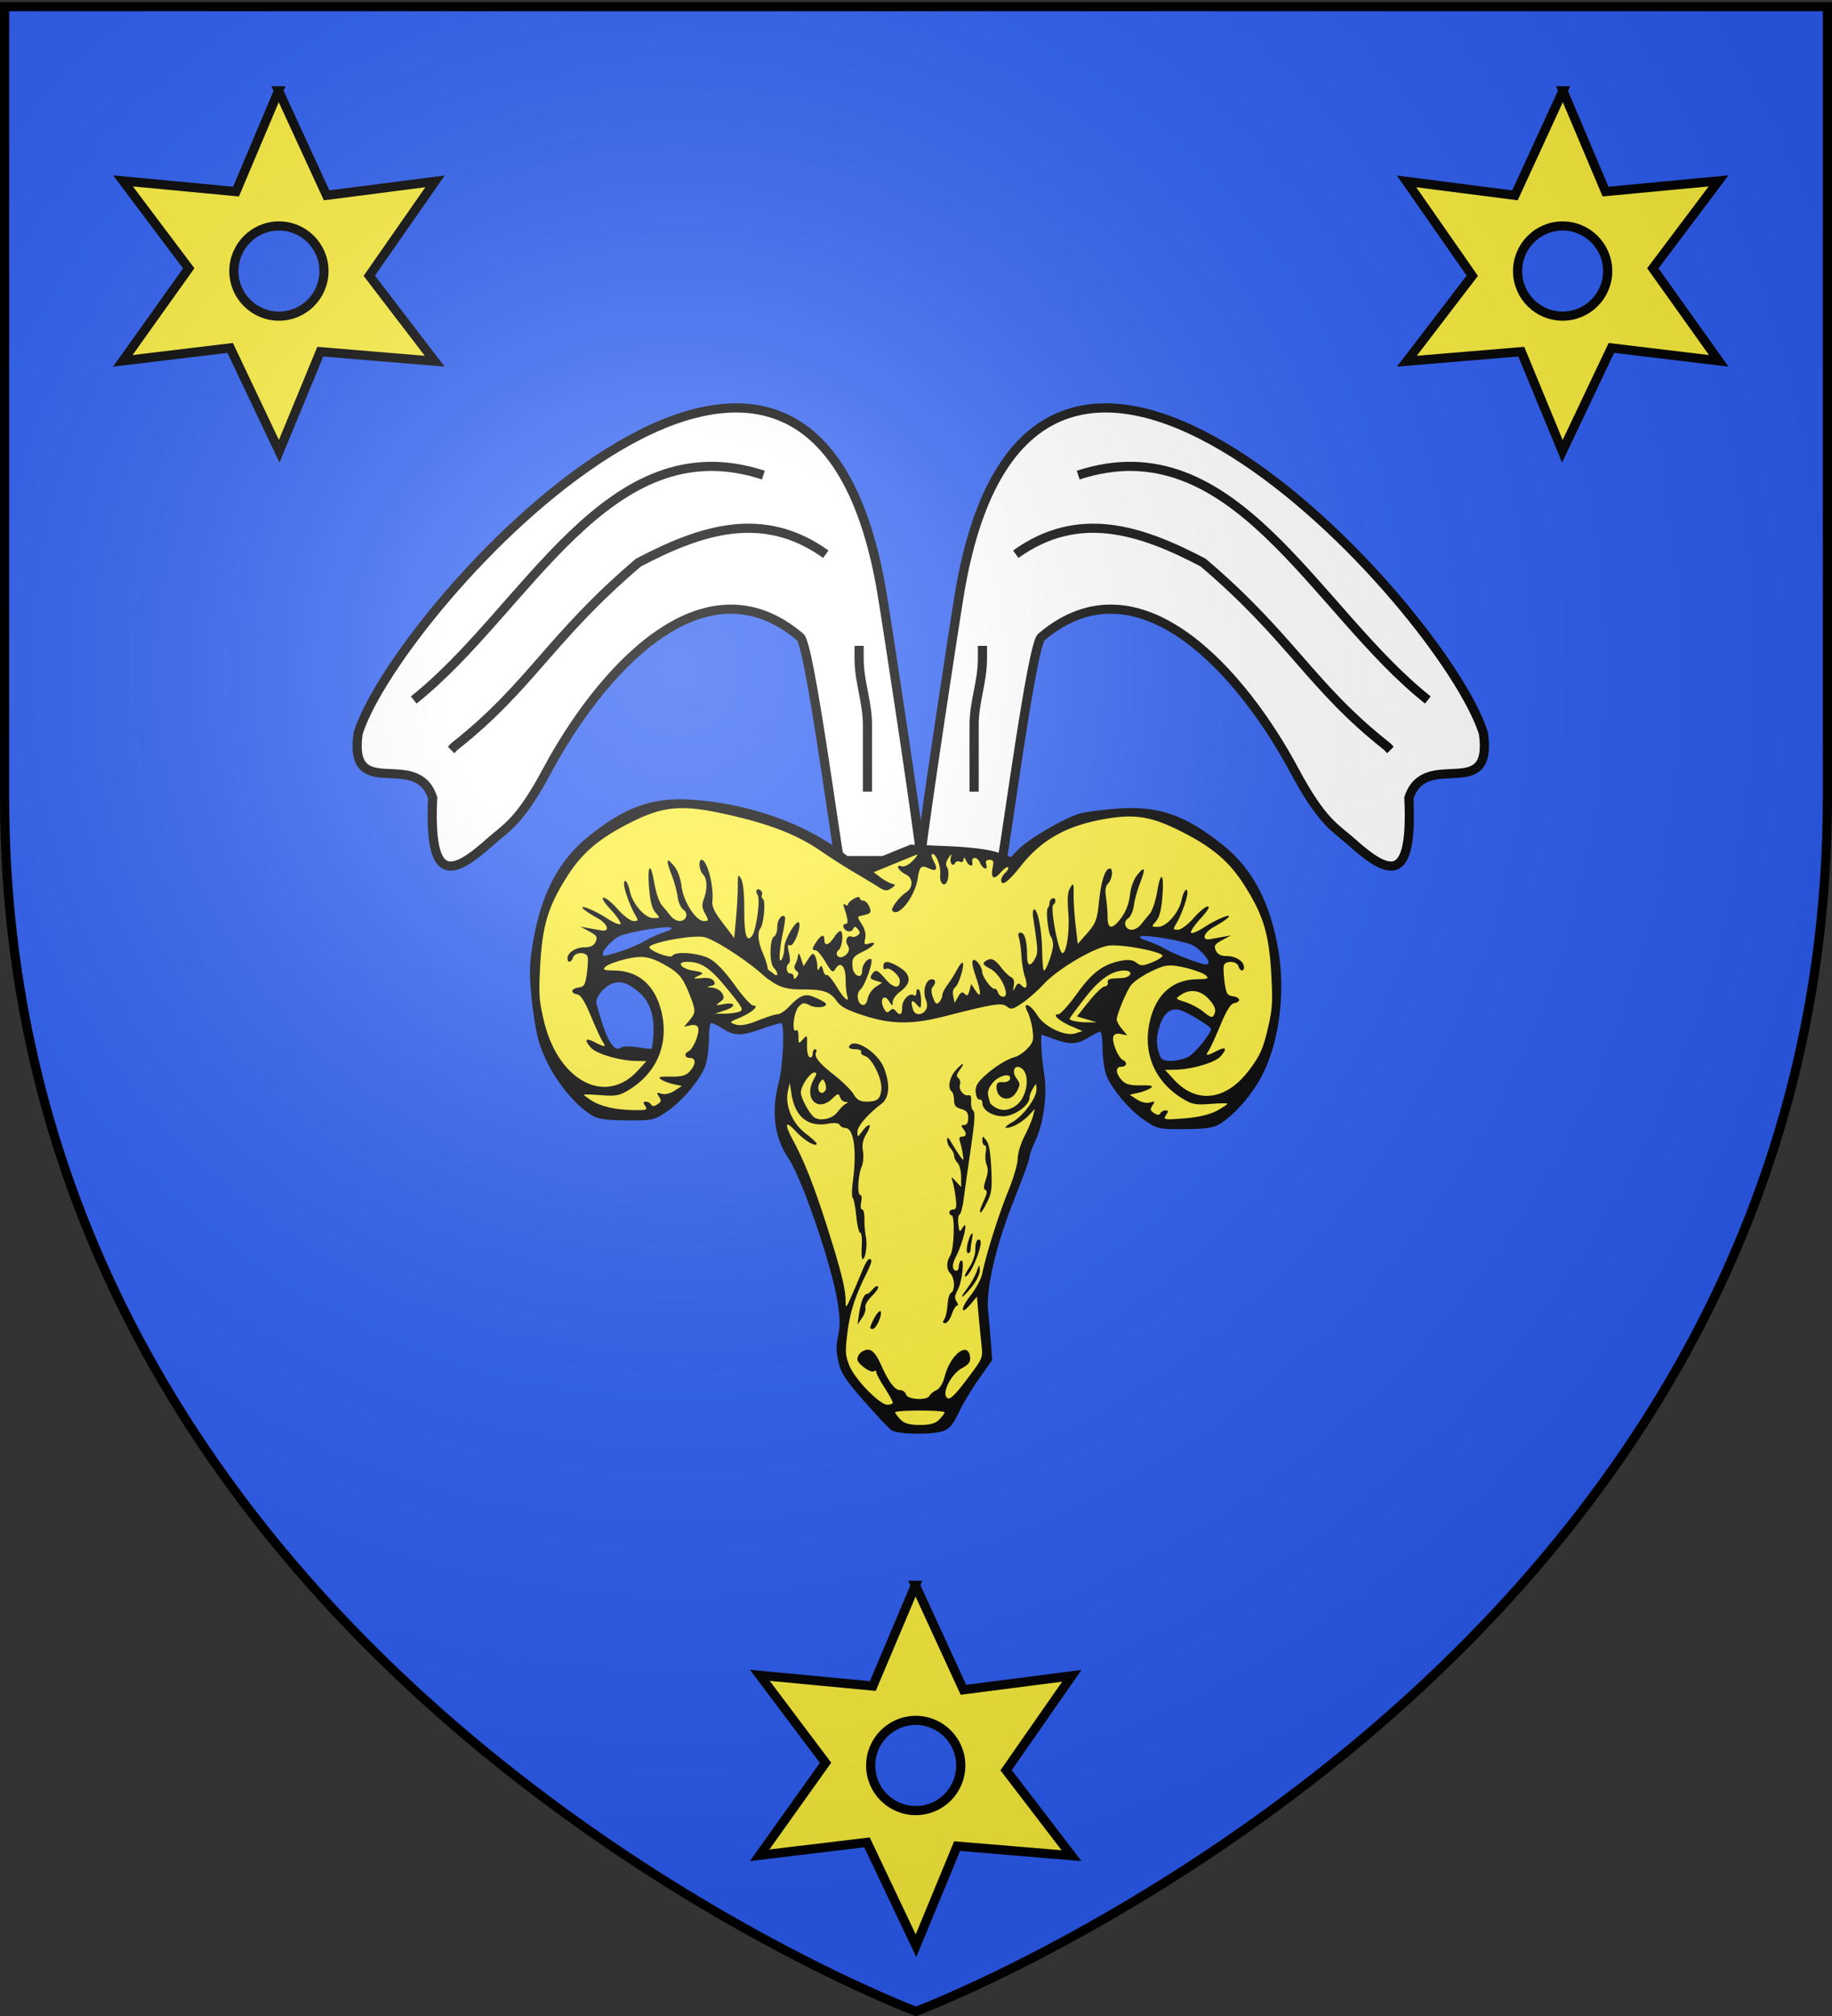 <svg xmlns="http://www.w3.org/2000/svg" xmlns:xlink="http://www.w3.org/1999/xlink" height="660" width="600" version="1.0"><rect width="100%" height="100%" fill="#333333" stroke="none"/><defs><pattern id="c" patternTransform="matrix(1 0 0 1.204 -394.986 852.248)" height="48.5" width="92" patternUnits="userSpaceOnUse"><g style="fill:#000;fill-opacity:1"><g style="fill:#000;fill-opacity:1"><path style="fill:#000;fill-opacity:1;fill-rule:evenodd;stroke:#000;stroke-width:1;stroke-linecap:butt;stroke-linejoin:miter;stroke-miterlimit:1;stroke-dasharray:none;stroke-opacity:1;display:inline" d="M-174.5 623.5v12M-144.5 623.5v12M-189.5 611.5v12M-159.5 611.5v12M-129.5 611.5v12M-174.5 599.5v12M-144.5 599.5v12M-204.5 623.5v12M-204.5 599.5v12" transform="translate(205 -599)"/></g><g style="fill:#000;fill-opacity:1"><path style="fill:#000;fill-opacity:1;fill-rule:evenodd;stroke:none;stroke-width:1;stroke-linecap:butt;stroke-linejoin:miter;stroke-miterlimit:1;stroke-opacity:1" d="M-190 635.5v12h1v-12h-1z" transform="translate(205 -599)"/><path style="fill:#000;fill-opacity:1;fill-rule:evenodd;stroke:none;stroke-width:1;stroke-linecap:butt;stroke-linejoin:miter;stroke-miterlimit:1;stroke-dasharray:none;stroke-opacity:1;display:inline" d="M-160 635.5v12h1v-12h-1zM-130 635.5v12h1v-12h-1z" transform="translate(205 -599)"/></g><g style="fill:#000;fill-opacity:1"><path style="fill:#000;fill-opacity:1;fill-rule:evenodd;stroke:none;stroke-width:1;stroke-linecap:butt;stroke-linejoin:miter;stroke-miterlimit:0;stroke-opacity:1;display:inline" d="M-205 599v1H-113v-1h-92zM-205 611v1H-113v-1h-92zM-205 623v1H-113v-1h-92zM-205 635v1H-113v-1h-92z" transform="translate(205 -599)"/></g></g></pattern><pattern patternTransform="matrix(1 0 0 1.204 -216.689 295.77)" id="d" xlink:href="#c"/><pattern patternTransform="matrix(1 0 0 1.204 -45.005 671.779)" id="e" xlink:href="#d"/><linearGradient id="b"><stop style="stop-color:white;stop-opacity:.314" offset="0"/><stop offset=".19" style="stop-color:white;stop-opacity:.251"/><stop style="stop-color:#6b6b6b;stop-opacity:.125" offset=".6"/><stop style="stop-color:black;stop-opacity:.125" offset="1"/></linearGradient><linearGradient id="a"><stop offset="0" style="stop-color:#fd0000;stop-opacity:1"/><stop style="stop-color:#e77275;stop-opacity:.659" offset=".5"/><stop style="stop-color:black;stop-opacity:.323" offset="1"/></linearGradient><radialGradient xlink:href="#b" id="g" gradientUnits="userSpaceOnUse" gradientTransform="matrix(1.353 0 0 1.349 -77.63 -85.747)" cx="221.445" cy="226.331" fx="221.445" fy="226.331" r="300"/></defs><g style="display:inline"><path style="fill:#2b5df2;fill-opacity:1;fill-rule:evenodd;stroke:none;stroke-width:1px;stroke-linecap:butt;stroke-linejoin:miter;stroke-opacity:1" d="M300 658.5s298.5-112.32 298.5-397.772V2.176H1.5v258.552C1.5 546.18 300 658.5 300 658.5z"/><g style="fill:#fcef3c"><g style="display:inline;fill:#fcef3c"><g style="fill:#fcef3c" transform="translate(-483.338 -168.421)"><g id="f" style="fill:#fff;stroke:#000;stroke-opacity:1;stroke-width:3;stroke-miterlimit:4;stroke-dasharray:none"><path d="M211.383 353.355c1.773-9.522 9.785-69.996 12.818-73.11 32.236-27.486 66.24 12.422 82.938 43.62 9.159 17.11 13.327 18.586 18.783 23.457 12.276 10.959 20.068 13.908 18.722-14.51 5.39-16.356 27.72 2.089 24.402-21.202-13.285-41.542-147.398-187.35-171.464-46.348-1.568 9.187-11.491 74.255-13 88.093h26.8z" style="fill:#fff;stroke:#000;stroke-width:3;stroke-miterlimit:4;stroke-dasharray:none;stroke-opacity:1" transform="translate(600.12 96.801)"/><path style="fill:none;fill-rule:evenodd;stroke:#000;stroke-width:3;stroke-linecap:butt;stroke-linejoin:miter;stroke-opacity:1;stroke-miterlimit:4;stroke-dasharray:none" d="M332.67 181.446c20.565-14.791 41.02-7.95 61.353 2.727 28.825 24.462 35.285 40.483 59.99 59.99.513.386.908.909 1.363 1.363" transform="translate(483.338 168.421)"/><path style="fill:none;fill-rule:evenodd;stroke:#000;stroke-width:3;stroke-linecap:butt;stroke-linejoin:miter;stroke-opacity:1;stroke-miterlimit:4;stroke-dasharray:none" d="M236.34 227.162c51.066-16.729 77.449 44.267 114.525 73.623M202.254 330.78v-21.814c0-7.772 2.727-13.961 2.727-21.815v-4.09" transform="translate(600.12 96.801)"/><g style="display:inline;stroke:#000;stroke-opacity:1;stroke-width:3;stroke-miterlimit:4;stroke-dasharray:none"><path style="fill:#fcef3c;fill-opacity:1;fill-rule:evenodd;stroke:#000;stroke-width:3;stroke-linecap:butt;stroke-linejoin:miter;stroke-miterlimit:4;stroke-dasharray:none;stroke-opacity:1" d="M99.89 41 85.95 73.987l-37.01-3.502 21.523 28.62-21.582 30.29 35.159-4.227L100.09 159l13.457-32.604 37.472 3.12-21.421-27.976 21.521-30.894-35.5 4.569L99.888 41zm.12 44.237c8.14 0 14.744 6.627 14.744 14.773s-6.603 14.753-14.744 14.753c-8.14 0-14.764-6.607-14.764-14.753s6.623-14.773 14.764-14.773z" transform="translate(474.686 157.157)"/></g></g><use xlink:href="#f" transform="matrix(-1 0 0 1 1569.807 0)" width="600" height="660"/><g style="display:inline"><g style="fill:#fcef3c;fill-opacity:1"><path d="M163.847 244.269c-1.157-.668-6.392-5.175-11.634-10.016-7.966-7.356-9.742-9.554-10.816-13.391-1.001-3.576-1.03-5.547-.127-8.92.914-3.417.86-5.884-.25-11.69-2.366-12.364-15.045-42.325-20.86-49.29-5.969-7.15-7.37-16.08-4.081-25.999 1.922-5.796 2.607-20.409.957-20.409-.6 0-4.239.9-8.085 2-8.77 2.508-11.584 2.508-16.5 0-2.156-1.1-4.388-2-4.96-2-.595 0-1.04 2.37-1.04 5.532 0 3.043-.651 7.09-1.447 8.995-1.963 4.7-9.868 12.327-16.553 15.973-5.244 2.86-6.035 2.997-17 2.918-9.04-.065-12.249-.47-15-1.898-9.221-4.782-18.814-15.738-22.221-25.377-1.097-3.103-2.487-10.038-3.089-15.41-.941-8.405-.843-10.984.7-18.5C15.19 60.493 22.6 48.932 34.876 40.844c15.769-10.388 27.409-13.805 44.076-12.939 24.343 1.266 48.601 8.22 65.167 18.681l6.167 3.894 10.833-3.57 10.833-3.568 15.5.51c9.622.315 17.715 1.118 21.342 2.117l5.842 1.608 3.027-2.547c4.552-3.83 20.557-11.292 26.792-12.49 3.023-.582 10.447-1.316 16.497-1.632 16.665-.87 28.304 2.546 44.075 12.936 12.277 8.088 19.686 19.65 23.034 35.943 3.243 15.782-.23 34.053-8.572 45.102-4.563 6.044-10.55 11.34-16.037 14.185-2.752 1.427-5.96 1.833-15 1.898-10.965.079-11.756-.057-17-2.918-6.686-3.646-14.59-11.274-16.554-15.973-.795-1.904-1.446-5.952-1.446-8.995 0-3.162-.445-5.532-1.04-5.532-.572 0-2.804.9-4.96 2-4.68 2.388-8.02 2.505-14.591.511-2.7-.819-5.022-1.494-5.16-1.5-.686-.03-.11 8.045.937 13.11 1.48 7.165-.129 17.22-3.742 23.384-1.344 2.294-2.444 4.797-2.444 5.562 0 .765-2.906 7.25-6.458 14.412-7.676 15.48-12.117 30.812-11.096 38.314.352 2.589.882 7.45 1.176 10.804l.535 6.096-5.607 6.404c-3.084 3.522-6.919 8.713-8.52 11.535-2.065 3.637-3.848 5.458-6.121 6.25-4.273 1.49-19.844 1.374-22.513-.167z" style="fill:#000;fill-opacity:1;stroke:none;stroke-opacity:1;display:inline" transform="matrix(.772 0 0 .954 648.774 403.59)"/><path d="M184.2 240.61c1.238-1.032 2.25-2.142 2.25-2.466 0-.324-4.724-.59-10.5-.59-5.774 0-10.5.266-10.5.59 0 .324 1.013 1.434 2.25 2.467 1.652 1.377 3.848 1.877 8.25 1.877 4.404 0 6.6-.5 8.25-1.877zM111.45 86.173l2.344 1.381c.837.695 1.657.803 1.657.245 0-.55-.677-1.561-1.503-2.247-1.901-1.578-1.769-9.956.169-10.7.734-.281 1.334-1.765 1.334-3.298 0-2.467 2.048-4.618 3.252-3.415.245.246-.16 2.788-.903 5.65-1.632 6.292-1.821 11.044-.35 8.765.534-.825.99-2.625 1.013-4 .046-2.724 5.341-9.864 6.231-8.4.98 1.61-2.294 8.318-3.781 7.747-1.092-.418-1.193.105-.492 2.55.53 1.844.512 3.306-.044 3.649-1.487.919-1.066 3.454.574 3.454.825 0 1.5.54 1.5 1.2 0 .911.299.901 1.242-.041.988-.99.962-1.414-.129-2.088-.87-.539-1.055-1.343-.506-2.209.474-.749.925-1.7 1.003-2.112.39-2.09.595-2.056 1.525.25l1.008 2.5 1.998-2.446c1.648-2.018 2.158-2.193 2.913-1 .503.795.93 2.346.946 3.446.023 1.534.235 1.678.906.618.687-1.084 1.022-.92 1.557.765.374 1.18 1.05 1.919 1.499 1.64.45-.277 2.33 1.502 4.178 3.955 3.35 4.448 5.618 5.94 4.467 2.94-.334-.87-.607-3.359-.607-5.53 0-4.436-2.276-6.26-4.32-3.465-1.092 1.494-1.544 1.241-4.202-2.35-1.638-2.214-3.54-4.036-4.228-4.049-1.67-.032-1.577-.618.472-3.012 2.045-2.388 3.278-2.58 3.278-.512 0 2.275 1.978 1.798 4.186-1.01 1.086-1.38 2.348-2.277 2.805-1.995 1.213.75.472 5.601-.994 6.507-1.787 1.105-.273 3.036 1.785 2.278 2.432-.897 3.276-2.505 2.075-3.952-1.257-1.514-.127-3.645 1.585-2.988.682.261 1.87.086 2.64-.39 1.14-.705 1.162-1.105.118-2.15-1.04-1.039-1.433-1.04-2.072-.007-.434.702-1.538.987-2.458.634-1.878-.72-2.267-2.427-.553-2.427 1.093 0 .896-1.578-.674-5.414-.552-1.348-.437-1.7.387-1.19.643.397 1.173.358 1.178-.087.004-.445 1.129-1.329 2.5-1.965 1.37-.635 2.492-.748 2.492-.25 0 .499.66.906 1.465.906s1.95.907 2.543 2.015c1.128 2.109.72 2.496-3.353 3.177-1.757.293-1.747.433.197 2.9 1.353 1.716 1.839 3.374 1.438 4.908-.521 1.993-.304 2.237 1.552 1.752 3.95-1.033 2.226.95-2.342 2.695-4.37 1.67-4.976 2.413-4.519 5.553.43 2.953 4.019 4.024 4.019 1.2 0-2.08 1.839-4.2 3.644-4.2 1.53 0-2.204 8.95-4.408 10.566-1.837 1.348-1.237 4.81.904 5.223 1.033.199 1.847-.602 2.252-2.213.348-1.389 1.865-3.173 3.37-3.964l2.738-1.44-2.777-.7c-2.224-.562-2.548-.977-1.627-2.087 1.623-1.956 2.275-1.775 5.954 1.662 3.287 3.07 5.95 3.297 5.95.508 0-1.862-4.527-4.965-5.956-4.082-.574.355-1.044-.056-1.044-.914 0-2.01 2.058-1.976 6.422.106 5.556 2.649 5.743 5.625.547 8.695-1.633.964-2.983 2.516-3 3.447-.029 1.482-.217 1.45-1.505-.253-2.065-2.73-4.179-.671-2.337 2.278.984 1.575 1.607 1.804 2.624.96.978-.812 1.642-.798 2.491.05 1.817 1.817 2.758 1.37 2.758-1.306 0-2.547 3.226-5.132 5.02-4.023.54.333.98-.123.98-1.013 0-.89.45-1.34 1-1 .55.34 1 2.012 1 3.714 0 3.033-.041 3.06-2 1.286-1.998-1.808-2.538-1.065-1.393 1.919.75 1.952 3.75 2.062 5.3.193.862-1.038.867-2.014.02-3.873-1.317-2.89.173-6.739 2.608-6.739 1.716 0 1.9 1.166.417 2.648-.73.73-.683 1.849.157 3.692.937 2.058 1.503 2.397 2.548 1.53.739-.613 1.343-1.669 1.343-2.346s1.012-2.326 2.25-3.664c1.237-1.338 3.073-3.693 4.08-5.233 1.006-1.54 2.064-2.566 2.35-2.28.853.854-1.719 7.576-3.221 8.417-.87.486-1.17 1.63-.798 3.048l.594 2.27 1.462-2.089c1.11-1.583 1.784-1.822 2.789-.988 1.02.847 1.49.581 2.04-1.15l.715-2.251 1.87 2.309c2.511 3.102 2.473.663-.083-5.3-1.246-2.907-1.583-4.782-.933-5.183 1.07-.662 3.799 2.29 3.853 4.167.045 1.56 4.07 5.954 5.169 5.644.505-.142 1.18.42 1.498 1.25.653 1.704 3.365 2.074 3.365.46 0-2.816-3.467-7.248-6.738-8.614-2.758-1.153-3.271-1.718-2.183-2.406 2.38-1.507 3.999-1.058 6.77 1.88 1.458 1.547 3.403 3.094 4.323 3.44 1.13.423 1.513 1.378 1.181 2.938-.439 2.068-.37 2.122.659.506.917-1.44 1.441-1.563 2.593-.608 2.133 1.77 2.83.38 1.464-2.92-.66-1.592-1.337-4.87-1.504-7.281-.168-2.412-.637-5.173-1.042-6.136-.511-1.213-.28-1.75.753-1.75 1.674 0 2.69 2.906 2.71 7.75.016 3.713 1.257 4.17 3.322 1.22 1.406-2.007 1.374-2.61-.754-14.22-.277-1.512-.1-2.75.393-2.75 1.58 0 3.278 7.01 3.417 14.109.075 3.786.422 6.886.772 6.888.96.005 3.864-6.531 3.864-8.698 0-1.044-.393-2.326-.872-2.849-1.208-1.315-2.267-8.978-1.365-9.88.405-.405.737-1.224.737-1.82 0-.595.562-1.27 1.25-1.5 1.41-.47 1.723 1.34.376 2.173-1.477.912 2.184 16.577 3.874 16.577 1.726 0 3.076-7.474 2.481-13.74-.49-5.161-.295-7.221.824-8.713 1.358-1.81 1.462-1.629 1.42 2.5-.025 2.45.364 7.235.865 10.635l.91 6.18 3.66-3.362c3.877-3.56 4.534-4.88 5.247-10.532.978-7.753 2.639-11.968 4.715-11.968 1.485 0 .971 3.678-.709 5.072-1.17.971-1.416 2.25-.936 4.873.358 1.955.654 5.018.658 6.805.01 4.226 2.067 4.248 5.888.064 1.883-2.061 3.149-4.776 3.585-7.687.413-2.754 1.614-5.44 3.094-6.92 3.29-3.29 3.687-2.388 1.208 2.743-1.142 2.363-2.325 5.834-2.63 7.712-.305 1.878-1.376 3.854-2.38 4.392-2.365 1.265-1.356 3.946 1.485 3.946 1.194 0 2.93-.787 3.858-1.75.928-.962 2.601-2.614 3.718-3.67 1.147-1.085 2.555-4.46 3.235-7.75 1.551-7.511 3.01-6.103 2.156 2.08-.465 4.446-1.257 6.856-2.694 8.194-2.031 1.893-2.03 1.896.957 1.896 3.534 0 8.872-4.979 9.927-9.26.745-3.024 2.458-4.712 2.458-2.42 0 1.816-2.516 7.486-4.63 10.43-1.54 2.146-1.51 2.25.646 2.25 1.247 0 4.206-1.793 6.6-4 2.386-2.2 5.088-4 6.002-4 1.065 0-.008 1.472-2.981 4.09-2.555 2.248-4.414 4.462-4.132 4.919.283.457 2.872-.416 5.754-1.94 5.48-2.896 12.601-5.118 9.74-3.039-.824.6-3.449 1.964-5.832 3.03-4.295 1.923-5.335 4.706-1.56 4.173 1.041-.147 3.468-.501 5.393-.788l3.5-.522-3.732 1.638c-3.2 1.405-3.587 1.91-2.715 3.54.713 1.331 2.128 1.909 4.732 1.931 3.832.033 7.215 1.828 7.215 3.829 0 1.655-1.687 1.397-2.362-.36-.695-1.813-5.51-2.008-6.17-.25-.258.687-.12 3.274.304 5.75.674 3.925 1.12 4.54 3.5 4.816 3.244.376 3.623 1.91.584 2.364-1.518.226-3.222 2.421-5.847 7.533-2.037 3.967-4.277 7.904-4.979 8.75-1.586 1.91-.903 1.928 3.502.087 3.881-1.621 4.493-.789 1.447 1.968-2.273 2.058-12.18 4.408-18.98 4.502l-4.5.063 3.726 3.292c9.692 8.568 22.26 7.27 32.055-3.312 4.459-4.816 5.726-7.064 7.67-13.613 2.026-6.827 2.25-9.151 1.715-17.898-.914-14.967-3.282-21.436-11.778-32.164-5.75-7.263-12.482-12.093-23.461-16.835-14.87-6.423-21.994-7.516-35.892-5.507-15.834 2.288-26.346 7.055-35.003 15.874-5.684 5.79-8.531 7.438-8.531 4.94 0-.627.787-1.715 1.748-2.419.962-.703 1.483-1.544 1.157-1.87-.325-.325-1.779.509-3.23 1.853-2.895 2.684-4.219 1.877-3.25-1.981.496-1.978.234-2.444-1.375-2.444-1.356 0-1.804.477-1.412 1.5.873 2.274-1.41 1.795-2.67-.56-1.117-2.086-3.679-2.137-3.218-.065.393 1.767-1.54 1.315-2.67-.625-.677-1.161-1.03-1.293-1.05-.393-.017.778-.657 1.117-1.498.794-.807-.31-1.739-.126-2.07.41-.952 1.54-2.432.057-1.837-1.843.452-1.442.287-1.41-1.026.2-1.1 1.348-1.26 2.286-.54 3.155.565.68.741 2.374.392 3.765-.854 3.405-3.669 2.372-3.319-1.218.287-2.944-1.638-7.12-3.282-7.12-.638 0-.44.976.483 2.386 1.921 2.932 1.245 3.785-2.02 2.543-3.2-1.216-3.95-.678-4.71 3.379-1.207 6.429-8.272 13.69-10.831 11.13-.738-.736 3.115-4.81 5.978-6.32 2.99-1.578 2.906-4.918-.153-6.08-3.09-1.176-4.727-3.566-1.943-2.838 1.21.316 3.098-.436 4.907-1.957 1.616-1.359 2.264-2.252 1.439-1.985-.825.267-5.238 1.725-9.807 3.24l-8.308 2.754 2.917 1.774c1.603.975 3.767 1.95 4.807 2.168 1.764.367 1.745.475-.285 1.596-1.744.963-2.738.908-5-.277-1.553-.814-6.2-3.082-10.324-5.04-4.125-1.958-10.65-5.326-14.5-7.484-9.067-5.081-19.764-8.644-34.855-11.609-24.348-4.783-31.752-4.307-49.022 3.153-11.028 4.763-17.753 9.584-23.51 16.856C18.068 64.67 15.7 71.14 14.786 86.107c-.534 8.747-.312 11.071 1.715 17.898 6.069 20.442 26.094 28.974 39.725 16.925l3.725-3.292-4.5-.063c-6.799-.094-16.706-2.444-18.98-4.502-3.046-2.757-2.433-3.59 1.448-1.968 4.405 1.841 5.088 1.824 3.501-.087-.701-.846-2.942-4.783-4.979-8.75-2.624-5.112-4.328-7.307-5.847-7.533-3.038-.453-2.66-1.988.584-2.364 2.38-.276 2.827-.89 3.5-4.817.426-2.475.562-5.062.305-5.75-.66-1.757-5.475-1.562-6.17.25-.675 1.758-2.362 2.016-2.362.36 0-2 3.383-3.795 7.215-3.828 2.604-.022 4.019-.6 4.732-1.932.871-1.629.484-2.134-2.715-3.539l-3.732-1.638 3.5.522c1.925.287 4.351.641 5.392.788 3.776.533 2.736-2.25-1.559-4.172-2.383-1.067-5.008-2.431-5.833-3.031-2.86-2.079 4.262.143 9.74 3.04 2.883 1.523 5.472 2.396 5.755 1.939.282-.457-1.577-2.671-4.132-4.92-2.973-2.617-4.046-4.089-2.982-4.089.915 0 3.616 1.8 6.003 4 2.394 2.207 5.353 4 6.6 4 2.155 0 2.185-.104.645-2.25-2.113-2.944-4.63-8.614-4.63-10.43 0-2.292 1.714-.604 2.46 2.42 1.054 4.281 6.392 9.26 9.926 9.26 2.986 0 2.988-.003.957-1.896-1.437-1.338-2.229-3.748-2.694-8.195-.855-8.182.604-9.59 2.156-2.08.68 3.292 2.088 6.666 3.235 7.75a137.994 137.994 0 0 1 3.718 3.671c.928.963 2.664 1.75 3.858 1.75 2.841 0 3.85-2.68 1.485-3.946-1.004-.538-2.075-2.514-2.38-4.392-.305-1.878-1.489-5.349-2.63-7.712-2.48-5.131-2.082-6.033 1.208-2.743 1.474 1.474 2.68 4.164 3.088 6.886.791 5.271 6.071 11.907 9.475 11.907 2.11 0 2.128-.087.52-2.54-1.346-2.055-1.446-3.022-.523-5.048 1.576-3.459 1.429-6.929-.358-8.412-1.613-1.338-2.069-5-.623-5 2.323 0 5.25 8.84 4.608 13.915-.271 2.148.69 3.836 4.454 7.825l4.801 5.086.759-6.663c.417-3.664.752-8.666.745-11.116-.013-4.037.115-4.276 1.37-2.558.931 1.272 1.386 4.767 1.386 10.643 0 8.627.968 11.3 3.263 9.005 1.741-1.741 3.628-12.425 2.456-13.91-.552-.702-.745-1.534-.428-1.85.847-.848 2.833.613 2.209 1.623-.293.474-.074 1.145.486 1.492 1.142.706.277 8.443-1.114 9.958-1.423 1.551-1.003 4.836 1.128 8.812 1.1 2.052 2 4.463 2 5.357z" style="fill:#fcef3c;fill-opacity:1;stroke:none;stroke-opacity:1;display:inline" transform="matrix(.772 0 0 .954 648.774 403.59)"/><path d="m111.194 89.289-2.621-1.798c-5.262-3.84-19.78-11.875-24.548-12.47-5.069-.634-21.182 1.742-22.802 3.361-.432.433 1.466 1.506 4.22 2.387 2.833.906 5.248 1.207 5.565.693.99-1.602 11.107-.981 15.61.958 2.805 1.208 6.563 4.381 10.659 9 3.479 3.924 7.056 7.134 7.95 7.134 2.785 0-.347 2.322-5.569 4.129-4.676 1.617-4.688 1.633-1.83 2.39 1.98.524 4.946.09 9.5-1.393 3.643-1.185 7.376-2.148 8.296-2.14.92.008 2.946-1.044 4.5-2.337 5.185-4.313 7.004-4.886 11.11-3.497 2.044.691 4.1 1.57 4.568 1.953 1.666 1.365-3.55 2.055-6.45.854-2.53-1.048-3.234-.967-4.927.564-2.036 1.843-2.933 9.188-.974 7.977.573-.354 1 .542 1 2.096 0 2.587.088 2.635 1.867 1.025 1.792-1.622 1.862-1.542 1.75 1.99-.068 2.14.407 3.865 1.133 4.119.687.24 1.25-.275 1.25-1.146 0-.871.476-1.584 1.059-1.584.582 0 .769.47.414 1.044-.95 1.538 1.257 3.753 8.007 8.035 3.311 2.1 6.87 4.967 7.91 6.37 1.424 1.922 2.78 2.548 5.5 2.536 4.608-.02 5.821-.836 6.258-4.21.45-3.488-3.875-10.657-6.891-11.42-1.234-.312-1.995-.97-1.691-1.461.304-.492-.851-.894-2.566-.894-1.824 0-2.862-.415-2.5-1 1.956-3.164 12.19 2.03 14.806 7.516 2.676 5.612 2.25 10.173-1.143 12.25-5.844 3.574-10.163 7.655-10.163 9.603 0 1.953.057 1.948 2.039-.18 2.998-3.218 4.373-2.666 1.852.744-1.62 2.193-2.009 3.728-1.538 6.082.356 1.78.115 4.092-.555 5.317-1.508 2.759-1.933 9.668-.595 9.668.582 0 .746 1.065.386 2.5-.37 1.479-.198 2.5.423 2.5.578 0 1.014 1.463.969 3.25-.045 1.788.217 4.48.581 5.982.712 2.928-.123 7.768-1.338 7.768-.406 0-.577-2.025-.38-4.5.2-2.53-.074-4.5-.628-4.5-.542 0-1.308-2.587-1.702-5.75-.395-3.162-1.07-5.975-1.5-6.25-.431-.275-.413-2.75.041-5.5 1.782-10.792.433-18.475-3.246-18.492-.93-.004-1.982-.48-2.339-1.056-.395-.64-2.335-.794-4.984-.397-8.508 1.276-14.044-2.436-15.499-10.39l-.67-3.665-.778 2.794c-1.385 4.974 1.81 11.134 7.635 14.719 2.774 1.706 4.832 3.315 4.574 3.573-.89.89-5.533-1.458-9.137-4.622-4.303-3.778-4.665-2.336-.85 3.391 4.65 6.985 8.84 15.567 14.13 28.943 5.964 15.084 8.109 21.97 8.109 26.033 0 2.806.145 2.7 2.66-1.932 1.462-2.694 3.497-6.586 4.522-8.649 1.026-2.062 2.304-3.75 2.841-3.75 1.484 0 1.174 1.125-1.511 5.5-4.611 7.513-6.744 12.998-7.8 20.063-.937 6.266-.84 7.504.866 10.986 2.275 4.646 12.83 13.451 16.122 13.451 1.265 0 2.296-.337 2.29-.75-.005-.412-1.58-2.725-3.5-5.14-1.92-2.415-3.49-4.804-3.49-5.31 0-.504-.45-.64-.998-.3-1.277.789-7.002-2.557-7.002-4.093 0-1.875 2.71-3.586 5.123-3.233 1.454.212 3.132 1.953 4.805 4.984 3.353 6.074 5.939 8.842 8.258 8.842 1.032 0 2.136.675 2.452 1.5.677 1.764 8.857 2.126 9.9.439.36-.584 1.693-1.456 2.961-1.938 1.438-.547 2.763-2.31 3.524-4.689 2.43-7.6 9.985-12.265 10.784-6.659.238 1.672-.572 2.54-3.632 3.89-3.957 1.746-7.901 7.473-6.598 9.581 1.091 1.766 2.968.488 9.375-6.388 6.296-6.755 6.304-6.772 5.665-11.5a501.642 501.642 0 0 1-1.272-10.535l-.632-5.8-2.676 2.564c-4.421 4.236-4.408 1.489.015-3.018 2.253-2.296 4.475-5.698 4.938-7.56 1.614-6.505 7.03-20.398 11.004-28.231 2.203-4.343 4.006-9.328 4.006-11.08 0-1.792 1.262-5.174 2.887-7.737 1.588-2.504 3.219-5.63 3.624-6.945l.737-2.394-2.374 2.06c-2.774 2.406-7.247 4.45-9.671 4.418-.937-.012.1-.841 2.306-1.843 4.85-2.203 10.503-8.375 10.46-11.42-.032-2.162-.067-2.169-1.5-.273-.808 1.067-1.47 2.507-1.47 3.199 0 2.636-6.51 6.36-11.12 6.36-4.692 0-8.88-2.15-8.88-4.557 0-.794-.562-1.331-1.25-1.194-.69.139-1.385-.922-1.553-2.373-.238-2.047.53-3.254 3.5-5.5 4.288-3.242 9.587-5.938 13.304-6.767 1.375-.307 3.721-1.62 5.214-2.92 2.367-2.058 2.634-2.861 2.091-6.275-.342-2.153-1.278-4.927-2.079-6.165-2.44-3.77 1.073-2.857 4.057 1.054 3.105 4.072 11.837 7.406 16.3 6.225l2.917-.772-4.707-1.628c-5.222-1.807-8.354-4.129-5.569-4.129.894 0 4.436-3.163 7.872-7.029 6.543-7.362 11.09-10.106 18.78-11.335 3.05-.488 5.021-.282 6.5.679 1.826 1.185 2.818 1.144 7.072-.287 2.72-.916 4.448-1.974 3.838-2.35-2.665-1.648-18.064-3.81-22.86-3.212-6.475.81-21.548 8.075-27.426 13.221-2.475 2.167-6.555 5.071-9.067 6.454-3.96 2.18-4.833 2.338-6.565 1.187-2.08-1.38-5.54-.938-26.368 3.375-13.516 2.799-22.283 2.781-33.5-.067-7.555-1.918-10.54-3.164-12.21-5.097-3.135-3.628-6.273-4.067-15.633-4.067-8.588 0-11.069-2.328-13.914-3.737z" style="fill:#fcef3c;fill-opacity:1;stroke:none;stroke-opacity:1;display:inline" transform="matrix(.772 0 0 .954 648.774 403.59)"/><path d="M156.11 206.554c1.52-2.574 3.34-3.972 3.34-2.565 0 2.001-2.26 5.565-3.53 5.565-1.4 0-1.378-.345.19-3zM150.11 204.554c.743-4.176 2.076-7 3.305-7 .491 0 1.622-.728 2.512-1.619.89-.89 1.922-1.316 2.291-.947.37.37-.804 1.827-2.608 3.24-1.806 1.412-3.051 3.165-2.77 3.898.28.732-.358 2.365-1.42 3.63l-1.932 2.298.623-3.5zM186.316 206.217c.611-.736 1.229-2.98 1.373-4.987.144-2.007.824-3.866 1.512-4.131 1.735-.669 1.568-5.036-.25-6.545-1.855-1.54-1.873-3.923-.049-6.33 1.57-2.072 1.992-13.67.497-13.67-.522 0-.948-.45-.948-1s.734-1 1.632-1c1.313 0 1.527-.73 1.098-3.75-.293-2.062-.879-4.65-1.301-5.75-.758-1.972-.739-1.974 1.401-.095l2.17 1.905v-3.532c0-1.943-.675-4.093-1.5-4.778-.825-.684-1.5-1.81-1.5-2.5s-.675-1.815-1.5-2.5c-.825-.684-1.476-1.977-1.448-2.872.04-1.206.492-.995 1.75.818.934 1.345 2.516 3.37 3.515 4.5 1.816 2.053 1.817 2.053 1.379-.446-.242-1.375-.77-3.287-1.174-4.25-.524-1.245-.273-1.75.87-1.75 1.907 0 2.072-1.136.408-2.8-.933-.933-.822-1.2.5-1.2 1.132 0 1.7-.809 1.7-2.42 0-1.877-.674-2.569-3-3.08-2.3-.505-3-1.21-3-3.02 0-1.299-.45-2.64-1-2.98-1.822-1.126-1.037-4.736 1.551-7.135 3.14-2.91 4.441-3.118 1.894-.304-1.414 1.563-1.564 2.248-.621 2.83.684.423.983 1.449.664 2.28-.667 1.738 1.656 4.035 3.657 3.614.9-.189 1.264.532 1.085 2.144-.148 1.336.264 2.759.917 3.163.897.554.637 3.753-1.063 13.07-1.237 6.786-2.593 14.565-3.013 17.287-.42 2.722-1.203 5.095-1.74 5.275-.538.179-.779 1.678-.536 3.33.405 2.76.551 2.86 1.791 1.226 2.849-3.755.272 5.235-2.878 10.043-1.735 2.647-1.582 4.677.351 4.677.517 0 .94-.648.94-1.44 0-.793.408-1.693.906-2.001 1.602-.99.569 7.069-1.265 9.868-1.395 2.13-1.52 3.013-.585 4.14.69.831.77 1.433.189 1.433-.55 0-1.56 1.35-2.244 3-.684 1.65-1.918 3-2.744 3-1.14 0-1.234-.321-.39-1.337zM196.03 195.642c1.512-1.602 3.314-4.19 4.004-5.75 1.162-2.628 1.26-2.67 1.336-.554.048 1.348-1.34 3.703-3.386 5.75-4.194 4.194-5.826 4.656-1.954.554zM196.862 188.478c1.424-1.693 2.589-4.318 2.589-5.834 0-2.927.797-4.333 2.025-3.574 1.647 1.018-4.075 12.484-6.229 12.484-.536 0 .191-1.384 1.615-3.076zM196.061 180.804c.356-1.512 1.101-3.2 1.655-3.75.675-.67.802-.175.385 1.5-.343 1.375-.629 3.063-.636 3.75-.008.688-.473 1.25-1.033 1.25-.602 0-.754-1.125-.371-2.75zM201.45 168.959c0-.328.788-1.967 1.75-3.643 1.243-2.162 1.41-3.167.574-3.463-.884-.313-.844-1.208.159-3.594.932-2.216 1.035-3.738.342-5.034-.547-1.021-.722-2.94-.39-4.264.342-1.363.162-2.407-.415-2.407-.56 0-1.02-.771-1.02-1.714 0-1.598.113-1.602 1.663-.052 1.173 1.173 1.799 4.012 2.125 9.645.403 6.97.182 8.436-1.744 11.552-2.09 3.38-3.043 4.312-3.043 2.974z" style="fill:#000;fill-opacity:1;stroke:none;stroke-opacity:1;display:inline" transform="matrix(.772 0 0 .954 648.774 403.59)"/><path d="M140.45 151.054c-.684-.825-1.85-1.5-2.59-1.5-.775 0-1.106-.625-.78-1.473.484-1.264.9-1.229 2.925.25 2.51 1.832 3.946 4.223 2.537 4.223-.465 0-1.406-.675-2.091-1.5zM205.95 141.554c.34-.55 1.38-.993 2.31-.984 1.457.013 1.484.149.19.984-1.957 1.266-3.281 1.266-2.5 0zM288.02 123.666c-.302-.488.797-1.085 2.441-1.326 3.162-.465 4.08.582 1.408 1.607-2.179.836-3.205.761-3.849-.28zM47.7 120.892c-2.384-.962-1.233-1.989 1.74-1.552 1.645.24 2.744.838 2.442 1.326-.59.953-2.168 1.039-4.181.226zM190.45 117.705c0-.493 1.648-2.303 3.662-4.023 2.519-2.152 4.625-3.091 6.75-3.012 2.104.08 2.451.27 1.089.6-1.1.266-2.9 1.256-4 2.2-3.278 2.811-7.5 5.195-7.5 4.235zM203.95 108.554c-1.907-.82-1.896-.862.25-.93 1.238-.038 2.25.38 2.25.93s-.112.969-.25.93c-.137-.039-1.15-.457-2.25-.93zM218.45 108.554c0-.55.398-1 .884-1s1.191-1.012 1.568-2.25c.385-1.267.9-1.728 1.181-1.055.606 1.455-1.33 5.305-2.667 5.305-.53 0-.965-.45-.965-1zM214.651 106.094c-.677-1.486-.754-2.698-.192-3.045.513-.317 1.226.588 1.583 2.011.87 3.468.01 4.108-1.39 1.034zM209.95 106.554c-.339-.55-.14-1 .442-1 .582 0 1.059.45 1.059 1s-.199 1-.441 1c-.243 0-.72-.45-1.06-1zM304.2 106.892c.688-.277 1.813-.277 2.5 0 .688.278.126.504-1.25.504-1.374 0-1.937-.226-1.25-.504zM218.685 102.941c.654-1.437 1.362-2.098 1.572-1.467.532 1.594-.537 4.08-1.753 4.08-.634 0-.567-.973.18-2.613zM33.2 103.892c.688-.277 1.813-.277 2.5 0 .688.278.126.504-1.25.504-1.374 0-1.937-.226-1.25-.504zM313.91 97.488c-.363-.587-.409-1.317-.102-1.624.822-.822 3.643.462 3.643 1.659 0 1.357-2.697 1.33-3.541-.035zM22.669 94.4c.246-.74 1.25-1.501 2.23-1.691 1.14-.221 1.62.14 1.334 1-.246.74-1.25 1.5-2.23 1.69-1.14.222-1.621-.138-1.334-1zM214 86.633c-.373-.603-.376-2.049-.006-3.213.436-1.374.3-1.886-.388-1.461-.583.36-3.331-.572-6.108-2.071-5.157-2.786-6.25-4.988-3.726-7.512.727-.727 2.028-3.398 2.893-5.935 1.727-5.069 4.523-8.887 6.508-8.887 1.701 0 1.63 2.463-.111 3.908-.764.635-1.603 2.272-1.865 3.638l-.475 2.485 3.43-2.616c1.886-1.438 5.466-4.595 7.956-7.015 2.572-2.5 5.458-4.386 6.685-4.37 1.946.028 1.986.131.408 1.05-.963.561-1.75 1.664-1.75 2.451 0 .787-1.086 1.704-2.413 2.037-1.4.351-2.658 1.578-2.994 2.92-.35 1.393-1.772 2.728-3.577 3.357-1.902.663-3.612 2.338-4.686 4.59-.93 1.95-2.51 3.805-3.51 4.123-2.825.896-2.156 2.912 1.552 4.68 2.163 1.032 3.617 2.584 4.056 4.33.718 2.86-.674 5.46-1.88 3.51zM184.949 85.55c-.342-.551-1.669-.74-2.95-.418-3.1.778-3.783-.614-1.675-3.409 1.43-1.896 2.138-2.115 4.247-1.313 1.392.529 3.294 2.128 4.228 3.553 1.669 2.547 1.656 2.591-.766 2.591-1.355 0-2.743-.451-3.084-1.003zM172.472 82.054c.011-2.336 1.612-5.2 2.442-4.37.315.315-.108 1.877-.939 3.472-1.208 2.316-1.51 2.497-1.503.898zM188.762 78.922c-.345-.898-.08-2.51.59-3.58 1.039-1.664.843-2.296-1.342-4.32-3.328-3.085-3.229-3.774.428-2.97 2.551.56 3.157.28 4.16-1.921 1.251-2.747 2.443-3.134 4.853-1.577 1 .647 1.083.975.25.985-.688.008-1.25.518-1.25 1.132 0 .635.888.884 2.057.579 1.286-.337 1.914-.11 1.676.605-.21.63-1.47 1.401-2.802 1.716-1.331.314-2.588 1.44-2.792 2.502-.205 1.062-1.064 2.437-1.909 3.055-2.542 1.859-.455 3.691 3.384 2.97 1.894-.354 3.386-.22 3.386.304 0 2.563-9.724 3.036-10.69.52zM123.982 77.456c.895-2.818 3.751-5.56 6.62-6.355 2.216-.614 2.194-.53-.401 1.485-1.513 1.174-2.75 2.58-2.75 3.123 0 1.098-2.498 3.845-3.496 3.845-.351 0-.34-.944.027-2.098zM160.791 76.747c-.289-1.104-1.496-2.305-2.683-2.667-1.477-.452-1.732-.833-.808-1.21 1.748-.71 6.15 1.647 6.15 3.294 0 2.215-2.111 2.678-2.659.583zM166.45 76.113c0-.857.45-1.559 1-1.559s1 .424 1 .941c0 .518-.45 1.22-1 1.56-.55.34-1-.084-1-.942zM139.161 69.554c.288-1.1.879-2 1.313-2 .434 0 .554.9.267 2-.288 1.1-.879 2-1.313 2-.434 0-.554-.9-.267-2zM133.279 65.563c.21-2.205.812-4.009 1.337-4.009 1.275 0 .62 7.252-.692 7.682-.629.206-.88-1.22-.645-3.673zM118.45 65.75c0-.523.723-1.55 1.605-2.282 1.154-.958 1.46-2.393 1.095-5.122-.582-4.335-.375-4.5 2.406-1.909 1.98 1.845 1.984 1.961.206 5.737-1.634 3.471-5.311 5.947-5.311 3.576z" style="fill:#fcef3c;fill-opacity:1;stroke:none;stroke-opacity:1;display:inline" transform="matrix(.772 0 0 .954 648.774 403.59)"/><path d="M183.592 65.693c-2.28-.64-2.23-.747 1.5-3.193 2.326-1.526 3.798-3.245 3.705-4.33-.114-1.323.364-1.663 1.807-1.286 1.696.444 1.789.287.687-1.158-.7-.92-.88-1.338-.4-.93.482.407 1.44.273 2.129-.299 3.822-3.172 1.556 5.933-2.481 9.97-2.176 2.175-3.029 2.326-6.947 1.226zM136.95 57.863c-4.387-5.147-4.989-6.979-2.131-6.488 2.165.372 4.526 2.55 6.933 6.394 4.005 6.398.63 6.464-4.801.094zM200.2 61.892c2.211-.892 1.332-2.076-1.183-1.595-1.997.382-2.344.126-1.937-1.43.272-1.043 1.377-1.963 2.455-2.044 1.077-.081 1.715.248 1.417.73-.299.483.205 1.297 1.118 1.808 1.966 1.1.991 3.227-1.428 3.114-1.041-.048-1.21-.272-.441-.583zM150.363 59.745c-2.12-2.258-3.336-5.578-1.65-4.508.68.433 1.463.84 1.738.903.275.064 2.022.699 3.882 1.41l3.383 1.292-2.383 1.32c-2.968 1.647-3.037 1.64-4.97-.417zM311.802 60.238c-1.182-.589-2.894-2.334-3.806-3.877-1.097-1.857-2.485-2.807-4.102-2.807-1.505 0-2.443-.576-2.443-1.5 0-.923-.938-1.5-2.441-1.5-3.494 0-4.139-1.816-.931-2.621 2.087-.524 3.11-.186 4.45 1.47.959 1.184 2.145 2.151 2.636 2.151.864 0 5.504 4.663 8.21 8.25 1.466 1.942 1.458 1.944-1.573.434zM202.21 55.973c-3.199-2.932-3.434-3.419-1.65-3.419 1.217 0 2.289.805 2.586 1.944.305 1.163 1.539 2.066 3.074 2.25 2.117.253 2.317.51 1.144 1.475-1.136.933-2.175.48-5.153-2.25zM26.576 56.745c2.64-3.513 7.302-8.19 8.16-8.19.492 0 1.678-.968 2.636-2.151 1.341-1.657 2.364-1.995 4.451-1.471 3.208.805 2.562 2.621-.931 2.621-1.503 0-2.441.577-2.441 1.5 0 .924-.938 1.5-2.444 1.5-1.607 0-3.001.945-4.074 2.762-.897 1.518-2.756 3.292-4.13 3.94-2.268 1.07-2.38 1.023-1.227-.511zM232.7 52.824c-2.179-.76-1.348-2.27 1.25-2.27 1.376 0 2.5.402 2.5.893 0 1.152-2.14 1.938-3.75 1.377zM109.45 51.554c0-.55.45-1 1-1s1 .45 1 1-.45 1-1 1-1-.45-1-1zM104.7 49.824c-2.18-.76-1.348-2.27 1.25-2.27 1.376 0 2.5.402 2.5.893 0 1.152-2.14 1.938-3.75 1.377zM123.2 49.865c-.962-.251-1.75-.874-1.75-1.384 0-.51-.81-.927-1.8-.927-3.488 0-7.183-2.424-7.191-4.717-.007-1.893.322-2.09 2.242-1.346 1.237.479 2.112 1.44 1.944 2.137-.243 1.003.016.997 1.25-.027 1.05-.871 1.556-.926 1.556-.17 0 .618 1.106 1.123 2.459 1.123 2.958 0 9.268 3.006 9.973 4.75.507 1.255-4.732 1.593-8.682.561zM237.45 49.054c0-.833.89-1.5 2-1.5 1.1 0 2-.471 2-1.048 0-1.317 5.982-3.896 7.597-3.276.661.253 1.499-.02 1.862-.607.363-.588 2.182-1.069 4.042-1.069 1.86 0 3.626-.395 3.925-.879.999-1.616 4.575-2.028 4.575-.527 0 .774-.62 1.406-1.378 1.406-.757 0-1.874.598-2.48 1.33-.62.747-3.298 1.378-6.122 1.443-5.24.119-11.02 2.712-11.02 4.943 0 .706-1.125 1.284-2.5 1.284-1.556 0-2.5-.566-2.5-1.5zM97.45 46.27c0-2.231-5.779-4.824-11.019-4.943-2.824-.065-5.501-.696-6.122-1.444-.607-.73-1.723-1.329-2.48-1.329-.758 0-1.378-.632-1.378-1.406 0-1.5 3.576-1.089 4.575.527.298.484 2.065.88 3.925.88 1.86 0 3.679.48 4.042 1.068.363.587 1.2.86 1.861.607 1.616-.62 7.597 1.96 7.597 3.276 0 .577.9 1.048 2 1.048 1.111 0 2 .667 2 1.5 0 .934-.945 1.5-2.5 1.5-1.375 0-2.5-.578-2.5-1.284zM287.2 46.328c-5.114-1.066-6.417-2.774-2.115-2.774 3.092 0 10.45 1.973 11.816 3.169 1.225 1.072-3.605.875-9.7-.395zM43 43.723c1.367-1.196 8.725-3.169 11.817-3.169 4.617 0 2.833 1.684-3.033 2.862-6.726 1.351-10.111 1.47-8.783.307zM271.45 43.142c0-1.748-3.5-2.205-4.5-.588-.826 1.338-2.5 1.276-2.5-.093 0-.602.9-1.33 2-1.617 1.1-.288 2-.92 2-1.406 0-1.552 4.763-.946 5.389.685.363.945 1.3 1.352 2.357 1.023 1.722-.536 5.15.876 4.226 1.74-.26.242-2.384.756-4.721 1.142-3.51.58-4.25.426-4.25-.886zM62.2 40.838c-1.512-.229-2.75-.788-2.75-1.243 0-1.206 2.762-2.07 4.492-1.405.852.326 1.756-.116 2.107-1.032.636-1.656 5.402-2.291 5.402-.72 0 .486.9 1.118 2 1.406 1.1.288 2 1.015 2 1.617 0 1.369-1.673 1.431-2.5.093-.967-1.564-4.5-1.171-4.5.5 0 1.484-.892 1.596-6.25.784zM140.905 135.198c1.202-1.296 2.828-2.61 3.615-2.921 1.123-.443 1.078-.582-.212-.644-.904-.043-1.915-.787-2.247-1.653-.527-1.373-.942-1.31-3.242.5-6.319 4.97-12.358-.212-7.811-6.703 1.26-1.8 1.294-2.223.18-2.223-1.894 0-5.737 4.605-5.737 6.873 0 1.779 3.295 6.821 5.465 8.362 2.305 1.637 7.81.76 9.99-1.591zM301.903 134.679c2.501-1.107 4.548-2.195 4.548-2.418 0-.224-3.285-.195-7.3.062-6.38.41-7.921.15-12.25-2.06-12.064-6.165-16.888-16.548-12.916-27.804 2.92-8.278 9.766-12.82 19.466-12.914 4.73-.047 5.26-.236 3.788-1.355-.942-.715-4.807-1.884-8.59-2.598-5.44-1.027-7.697-1.046-10.788-.092-5.128 1.581-10.395 4.177-12.346 6.084-1.755 1.717-6.064 10.094-6.064 11.79 0 .607 1.012 2.077 2.25 3.268l2.25 2.165-2.7-.478c-1.756-.311-2.89.017-3.243.937-.679 1.769 2.053 7.201 3.995 7.947 2.124.815 1.764 2.341-.552 2.341-2.599 0-2.554 2.189.093 4.584 1.592 1.442 3.528 1.875 8.094 1.813 4.633-.063 5.581.155 4.157.955-1.014.57-3.42 1.31-5.344 1.645l-3.5.607 3.097 1.645c1.835.974 4.076 1.392 5.5 1.024 2.111-.544 2.243-.425 1.088.984-1.114 1.36-1.01 1.767.69 2.676 1.326.71 2.213.734 2.623.07.341-.551 1.324-1.003 2.183-1.003 1.342 0 1.369.236.191 1.662-1.267 1.534-.668 1.615 7.83 1.068 5.925-.382 10.821-1.31 13.75-2.605zM59.45 133.054c-1.015-1.224-.957-1.5.32-1.5.86 0 1.842.452 2.183 1.003.41.664 1.297.64 2.623-.07 1.7-.91 1.804-1.316.69-2.676-1.156-1.409-1.024-1.528 1.088-.984 1.424.368 3.665-.05 5.5-1.024l3.097-1.645-3.5-.607c-1.925-.335-4.33-1.075-5.344-1.645-1.424-.8-.476-1.018 4.157-.955 4.566.062 6.502-.371 8.094-1.813 2.647-2.395 2.691-4.584.093-4.584-2.317 0-2.677-1.526-.552-2.341 1.942-.746 4.673-6.178 3.995-7.947-.353-.92-1.487-1.248-3.243-.937l-2.7.478 2.25-2.165c2.79-2.685 2.79-3.27 0-8.948-2.67-5.433-4.225-7.077-8.815-9.314-7.49-3.651-10.835-4.165-18.133-2.788-3.783.714-7.649 1.883-8.59 2.598-1.473 1.119-.943 1.308 3.788 1.355 9.7.094 16.545 4.636 19.466 12.914 3.972 11.256-.852 21.64-12.917 27.803-4.328 2.212-5.869 2.47-12.25 2.061-4.014-.257-7.3-.322-7.3-.144 0 .178 1.385 1.04 3.077 1.915 4.063 2.1 9.989 3.217 17.796 3.35 5.558.096 6.214-.081 5.128-1.39zM216.36 133.102c4.906-2.538 6.681-10.533 2.868-12.923-2.831-1.775-4.62.787-2.322 3.326 1.695 1.873 1.705 2.156.154 4.524-2.634 4.019-8.61 2.9-8.61-1.613 0-1.26.728-1.686 2.642-1.55 1.452.104 2.84-.374 3.083-1.062.816-2.305-4.715-1.35-7.332 1.267-1.853 1.853-2.335 3.106-1.83 4.75.378 1.228.743 2.28.812 2.336 3.162 2.577 6.755 2.9 10.535.945z" style="fill:#fcef3c;fill-opacity:1;stroke:none;stroke-opacity:1;display:inline" transform="matrix(.772 0 0 .954 648.774 403.59)"/><path d="M135.946 127.562c.337-.545.218-1.699-.266-2.563-.785-1.403-1.014-1.408-2.14-.052-1.265 1.525-.74 3.607.91 3.607.486 0 1.159-.446 1.496-.992zM246.77 103.307l-4.18-1.007 5.048-5.123c2.775-2.817 5.781-5.144 6.68-5.17.898-.025 1.52-.588 1.383-1.25-.269-1.292.388-1.48 5.655-1.615 4.29-.11 5.534-2.588 1.3-2.588-5.31 0-10.589 3.01-16.955 9.669-3.438 3.594-6.25 6.682-6.25 6.86 0 .648 3.59 1.24 7.5 1.235l4-.004-4.18-1.007zM301.15 100.898c.425-1.109-.417-2.596-2.548-4.5-3.516-3.141-8.005-3.685-12.023-1.458-2.33 1.291-2.293 1.336 2 2.444 2.404.62 5.722 2.035 7.372 3.143 3.65 2.45 4.38 2.503 5.198.371zM99.23 100.705c2.114-.604 1.753-1.172-5.031-7.907-7.282-7.23-11-9.244-17.075-9.244-4.8 0-2.47 2.45 2.904 3.052 2.708.304 4.248.83 3.423 1.171-.825.34-2.175.883-3 1.205-.825.322.395.403 2.71.18 2.71-.262 4.603.065 5.31.916.847 1.021.572 1.422-1.212 1.763-1.955.374-1.866.462.582.577 1.59.075 3.467.924 4.173 1.886 1.095 1.494.964 1.941-.89 3.052-1.993 1.194-1.878 1.255 1.398.738 5.235-.826 5.803.756.756 2.106l-4.327 1.158 4-.001c2.2-.001 5.025-.295 6.278-.652z" style="fill:#fcef3c;fill-opacity:1;stroke:none;stroke-opacity:1;display:inline" transform="matrix(.772 0 0 .954 648.774 403.59)"/><path d="M49.067 113.04c2.298-1.32 11.304.712 13.19.317 1.556-8.07 1.09-15.38-6.447-20.04l-2.43-1.346c-4.074-2.257-8.549-1.728-12.08 1.427-2.132 1.904-2.973 3.391-2.547 4.5.82 2.137 5.35 17.996 10.314 15.143z" style="fill:#2b5df2;fill-opacity:1;stroke:none;stroke-opacity:1;display:inline" transform="matrix(.772 0 0 .954 648.774 403.59)"/><path style="fill:#2b5df2;fill-opacity:1;stroke:none;stroke-opacity:1" d="M289.808 116.179c2.803-1.172 9.65-7.992 9.64-9.602-.006-.845-10.25-5.855-13.268-6.489-3.746-.787-6.612.942-8.314 5.015-1.666 3.987-1.772 6.382-.44 9.886.826 2.172 1.598 2.565 5.032 2.565 2.232 0 5.539-.619 7.35-1.375zM298.45 83.729c0-1.312-4.263-4.953-7-5.977-3.632-1.36-19.155-3.52-21.5-2.992-1.415.319-.685.8 2.5 1.648 2.476.659 6.076 1.96 8 2.893 3.37 1.632 14.172 4.957 16.75 5.157.688.053 1.25-.275 1.25-.73zM48.807 80.007c3.379-.851 7.944-2.424 10.144-3.495 2.2-1.071 6.025-2.477 8.5-3.125 3.174-.83 3.91-1.31 2.5-1.627-2.344-.528-17.867 1.632-21.5 2.992-2.736 1.024-7 4.665-7 5.977 0 1.095.228 1.073 7.356-.722z" transform="matrix(.772 0 0 .954 648.774 403.59)"/></g></g><g style="fill:#fff;display:inline;stroke:#000;stroke-opacity:1;stroke-width:3;stroke-miterlimit:4;stroke-dasharray:none"><path style="fill:#fcef3c;fill-opacity:1;fill-rule:evenodd;stroke:#000;stroke-width:3;stroke-linecap:butt;stroke-linejoin:miter;stroke-miterlimit:4;stroke-dasharray:none;stroke-opacity:1" d="M99.89 41 85.95 73.987l-37.01-3.502 21.523 28.62-21.582 30.29 35.159-4.227L100.09 159l13.457-32.604 37.472 3.12-21.421-27.976 21.521-30.894-35.5 4.569L99.888 41zm.12 44.237c8.14 0 14.744 6.627 14.744 14.773s-6.603 14.753-14.744 14.753c-8.14 0-14.764-6.607-14.764-14.753s6.623-14.773 14.764-14.773z" transform="translate(683.248 646.41)"/></g></g></g></g></g><path d="M300 658.5s298.5-112.32 298.5-397.772V2.176H1.5v258.552C1.5 546.18 300 658.5 300 658.5z" style="opacity:1;fill:url(#g);fill-opacity:1;fill-rule:evenodd;stroke:none;stroke-width:1px;stroke-linecap:butt;stroke-linejoin:miter;stroke-opacity:1"/><path d="M300 658.5S1.5 546.18 1.5 260.728V2.176h597v258.552C598.5 546.18 300 658.5 300 658.5z" style="opacity:1;fill:none;fill-opacity:1;fill-rule:evenodd;stroke:#000;stroke-width:3;stroke-linecap:butt;stroke-linejoin:miter;stroke-miterlimit:4;stroke-dasharray:none;stroke-opacity:1"/></svg>
